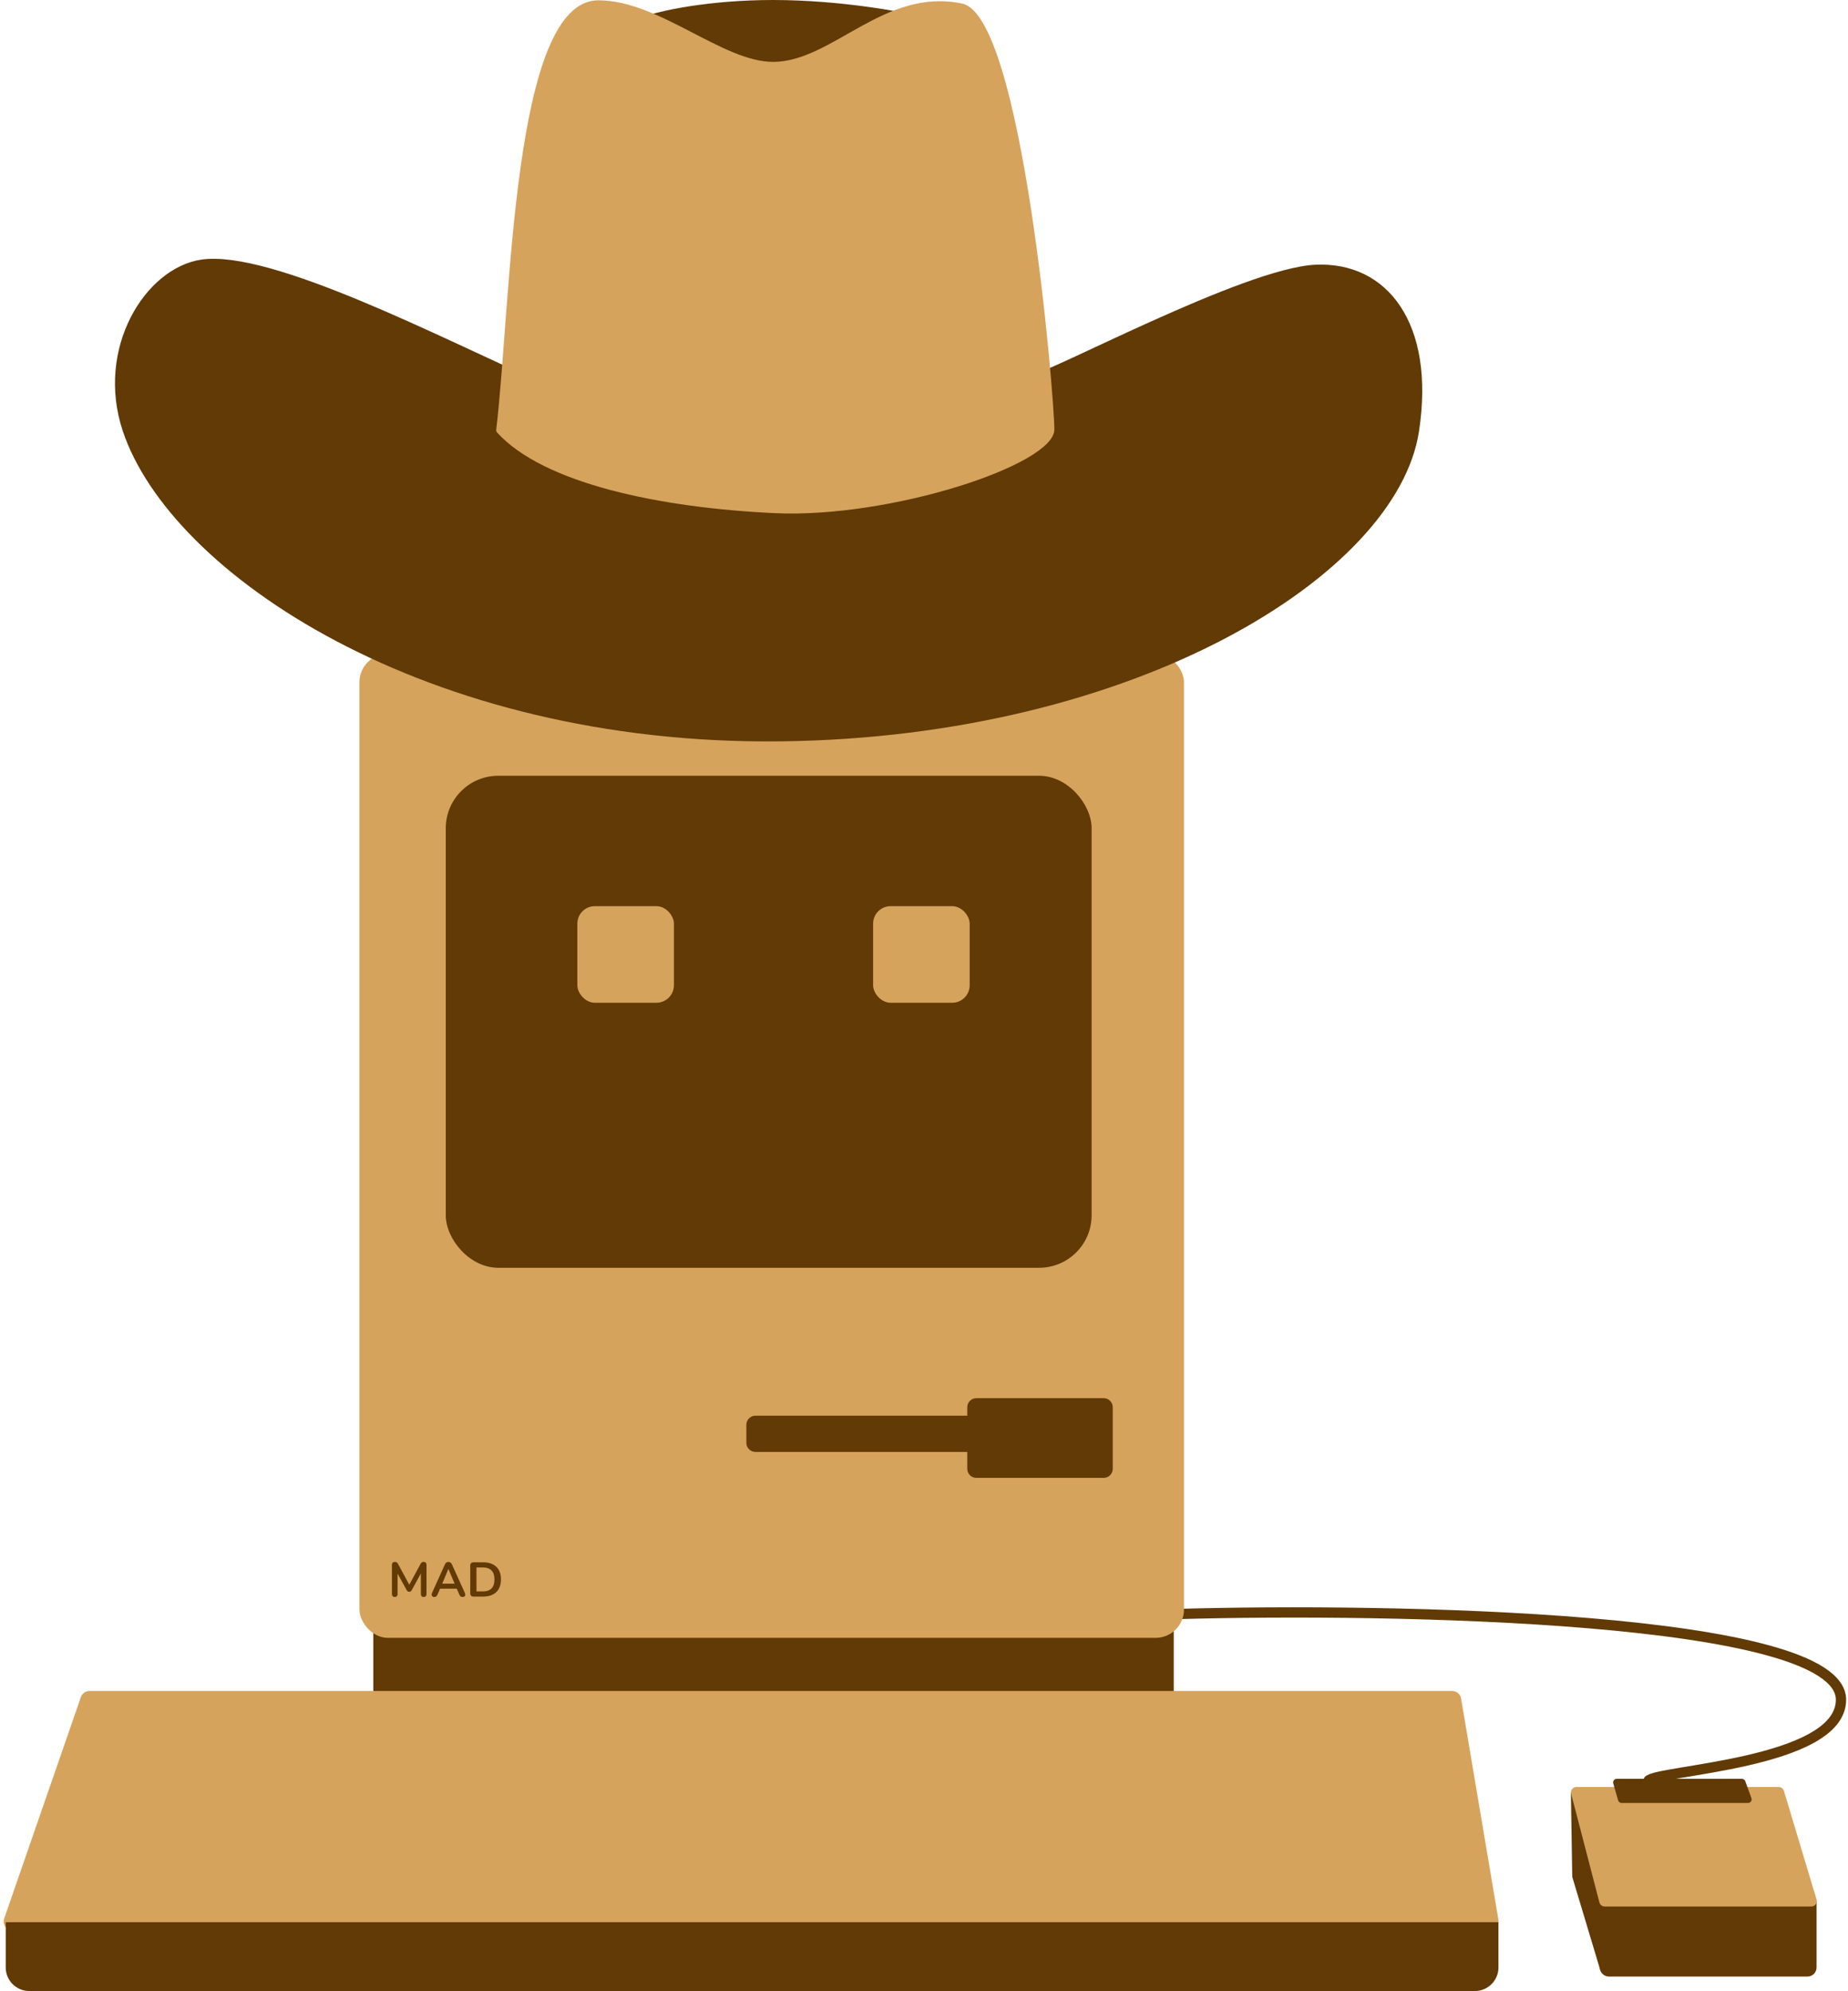 <svg width="531" height="572" viewBox="0 0 531 572" fill="none" xmlns="http://www.w3.org/2000/svg">
<path d="M338.379 463.688C399.889 461.954 528.988 464.295 528.988 488.316C528.988 506.885 475.335 508.519 473.574 511.643" stroke="#613A05" stroke-width="2.948"/>
<path d="M451.769 539.211L451.372 514.765L461.171 547.979L459.957 566.45L451.769 539.211Z" fill="#613A05"/>
<rect x="107.272" y="468.11" width="229.979" height="19.945" fill="#613A05"/>
<rect x="103.283" y="187.834" width="236.917" height="282.705" rx="8.152" fill="#D6A35C"/>
<rect x="128.084" y="222.868" width="185.579" height="141.352" rx="15.089" fill="#613A05"/>
<path fill-rule="evenodd" clip-rule="evenodd" d="M280.538 401.683C279.101 401.683 277.936 402.848 277.936 404.285V406.713H217.06C215.623 406.713 214.458 407.878 214.458 409.315V414.518C214.458 415.955 215.623 417.12 217.06 417.12H277.936V421.975C277.936 423.412 279.101 424.577 280.538 424.577H317.133C318.57 424.577 319.735 423.412 319.735 421.975V404.285C319.735 402.848 318.57 401.683 317.133 401.683H280.538Z" fill="#613A05"/>
<path d="M1.196 551.203L23.242 487.551C23.605 486.504 24.591 485.801 25.7 485.801H417.262C418.532 485.801 419.616 486.718 419.827 487.97L430.569 551.622C430.837 553.209 429.614 554.656 428.004 554.656H3.654C1.866 554.656 0.611 552.893 1.196 551.203Z" fill="#D6A35C"/>
<path d="M1.647 552.228H430.561V565.236C430.561 568.972 427.533 572 423.797 572H8.412C4.676 572 1.647 568.972 1.647 565.236V552.228Z" fill="#613A05"/>
<path d="M459.699 546.331H521.964V565.236C521.964 566.673 520.799 567.838 519.362 567.838H462.301C460.864 567.838 459.699 566.673 459.699 565.236V546.331Z" fill="#613A05"/>
<path d="M459.57 546.55L451.45 515.331C451.192 514.343 451.939 513.378 452.96 513.378H511.091C511.78 513.378 512.388 513.829 512.586 514.489L521.967 545.708C522.268 546.71 521.518 547.718 520.473 547.718H461.08C460.37 547.718 459.749 547.238 459.57 546.55Z" fill="#D6A35C"/>
<path d="M464.945 517.221L463.549 512.365C463.358 511.699 463.857 511.036 464.549 511.036H500.507C500.945 511.036 501.336 511.311 501.485 511.722L503.246 516.579C503.492 517.257 502.989 517.974 502.267 517.974H465.945C465.481 517.974 465.073 517.667 464.945 517.221Z" fill="#613A05"/>
<path d="M57.889 74.578C77.921 71.63 127.265 97.385 155.015 109.613C200.947 109.295 292.326 107.792 295.933 107.792C300.443 107.792 357.331 77.006 377.97 76.052C398.609 75.099 412.505 92.905 407.715 124.008C401.384 165.113 326.458 211.768 224.39 212.982C122.321 214.196 48.87 164.766 35.255 123.748C27.407 100.101 41.672 76.965 57.889 74.578Z" fill="#613A05"/>
<path d="M222.134 6.10352e-05C204.009 6.10352e-05 188.891 3.035 183.023 5.463L220.226 26.536C236.096 19.599 267.193 5.533 264.626 4.77C261.418 3.816 242.4 6.10352e-05 222.134 6.10352e-05Z" fill="#613A05"/>
<path d="M171.924 0.086C147.084 0.086 146.95 86.956 142.581 123.473C142.545 123.769 142.636 124.047 142.836 124.267C156.229 138.946 189.612 145.874 222.568 147.422C255.782 148.983 302.957 133.528 302.957 123.401C302.957 114.036 293.914 4.751 276.508 1.04C254.134 -3.729 239.147 17.777 222.135 17.777C207.566 17.777 189.355 0.086 171.924 0.086Z" fill="#D6A35C"/>
<rect x="165.894" y="260.331" width="27.75" height="27.75" rx="5.03" fill="#D6A35C"/>
<rect x="250.876" y="260.331" width="27.75" height="27.75" rx="5.03" fill="#D6A35C"/>
<path d="M113.426 458.795C113.165 458.795 112.965 458.72 112.825 458.571C112.686 458.422 112.616 458.217 112.616 457.956V449.559C112.616 449.289 112.69 449.084 112.839 448.944C112.989 448.795 113.193 448.72 113.454 448.72C113.687 448.72 113.869 448.767 113.999 448.86C114.139 448.944 114.265 449.093 114.376 449.307L117.828 455.693H117.381L120.832 449.307C120.944 449.093 121.065 448.944 121.195 448.86C121.325 448.767 121.507 448.72 121.74 448.72C122.001 448.72 122.201 448.795 122.341 448.944C122.481 449.084 122.55 449.289 122.55 449.559V457.956C122.55 458.217 122.481 458.422 122.341 458.571C122.21 458.72 122.01 458.795 121.74 458.795C121.479 458.795 121.279 458.72 121.139 458.571C120.999 458.422 120.93 458.217 120.93 457.956V451.487H121.237L118.303 456.838C118.21 456.997 118.112 457.113 118.009 457.188C117.907 457.262 117.767 457.299 117.59 457.299C117.413 457.299 117.269 457.262 117.157 457.188C117.045 457.104 116.947 456.987 116.864 456.838L113.901 451.473H114.237V457.956C114.237 458.217 114.167 458.422 114.027 458.571C113.897 458.72 113.696 458.795 113.426 458.795ZM124.816 458.795C124.593 458.795 124.411 458.743 124.271 458.641C124.141 458.538 124.062 458.403 124.034 458.236C124.006 458.059 124.038 457.863 124.132 457.649L127.82 449.475C127.941 449.205 128.086 449.014 128.253 448.902C128.43 448.781 128.631 448.72 128.854 448.72C129.069 448.72 129.26 448.781 129.427 448.902C129.604 449.014 129.753 449.205 129.874 449.475L133.577 457.649C133.679 457.863 133.717 458.059 133.689 458.236C133.661 458.413 133.582 458.552 133.451 458.655C133.321 458.748 133.149 458.795 132.934 458.795C132.673 458.795 132.469 458.734 132.319 458.613C132.18 458.482 132.054 458.287 131.942 458.026L131.034 455.916L131.789 456.405H125.892L126.647 455.916L125.752 458.026C125.631 458.296 125.506 458.492 125.375 458.613C125.245 458.734 125.058 458.795 124.816 458.795ZM128.826 450.774L126.87 455.427L126.507 454.98H131.174L130.824 455.427L128.854 450.774H128.826ZM136.066 458.683C135.759 458.683 135.521 458.604 135.354 458.445C135.195 458.278 135.116 458.04 135.116 457.733V449.782C135.116 449.475 135.195 449.242 135.354 449.084C135.521 448.916 135.759 448.832 136.066 448.832H138.777C140.426 448.832 141.697 449.256 142.591 450.104C143.495 450.951 143.947 452.167 143.947 453.75C143.947 454.542 143.83 455.246 143.597 455.86C143.374 456.466 143.038 456.978 142.591 457.397C142.153 457.816 141.613 458.138 140.97 458.361C140.337 458.576 139.606 458.683 138.777 458.683H136.066ZM136.904 457.202H138.665C139.243 457.202 139.741 457.132 140.16 456.992C140.589 456.843 140.943 456.629 141.222 456.349C141.511 456.061 141.725 455.702 141.865 455.273C142.004 454.836 142.074 454.328 142.074 453.75C142.074 452.595 141.79 451.734 141.222 451.166C140.654 450.597 139.801 450.313 138.665 450.313H136.904V457.202Z" fill="#613A05"/>
</svg>
